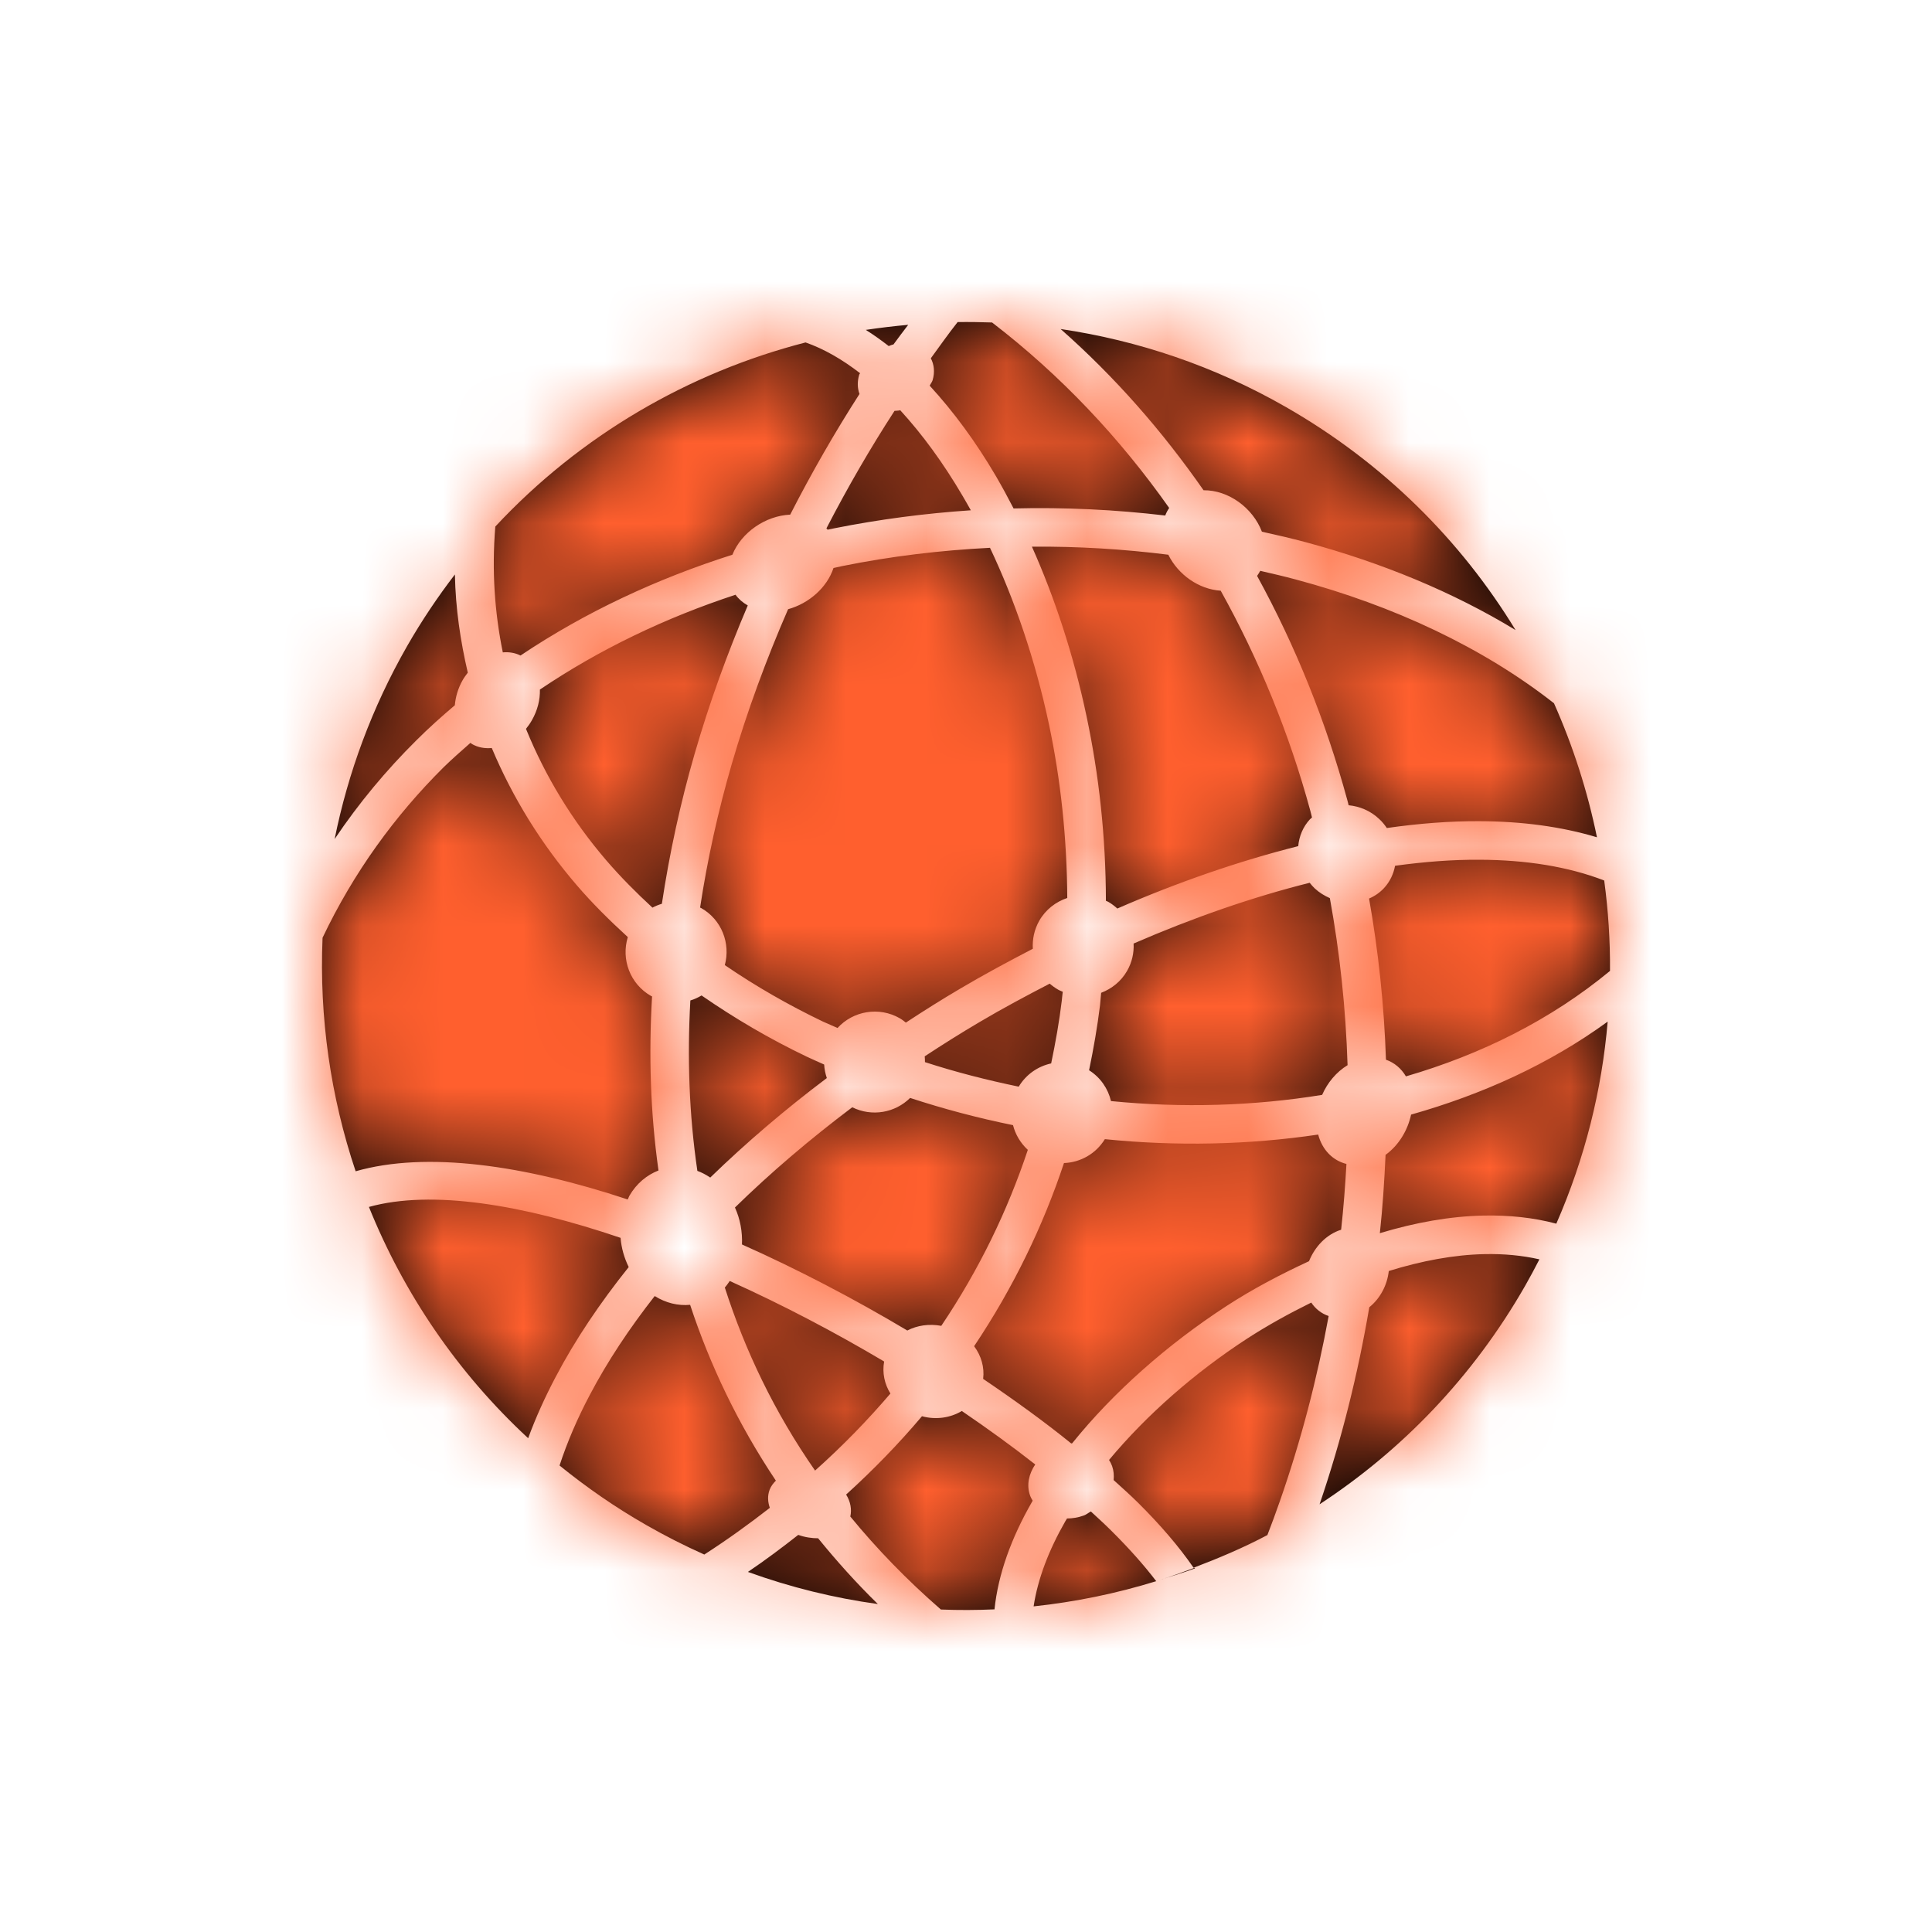 <?xml version="1.0" encoding="UTF-8"?>
<svg width="24px" height="24px" viewBox="0 0 24 24" version="1.1" xmlns="http://www.w3.org/2000/svg" xmlns:xlink="http://www.w3.org/1999/xlink">
    <!-- Generator: Sketch 49.3 (51167) - http://www.bohemiancoding.com/sketch -->
    <title>Icon/Nationwide network</title>
    <desc>Created with Sketch.</desc>
    <defs>
        <path d="M9.725,10.151 L9.725,10.151 C10.615,10.241 11.51,10.222 12.375,10.094 C12.426,10.288 12.559,10.417 12.726,10.459 C12.711,10.73 12.69,11.003 12.66,11.276 C12.474,11.335 12.333,11.488 12.261,11.667 C11.911,11.829 11.564,12.01 11.234,12.225 C10.499,12.703 9.828,13.297 9.319,13.929 C9.316,13.93 9.312,13.931 9.307,13.931 C8.974,13.661 8.603,13.393 8.213,13.129 C8.231,12.985 8.189,12.841 8.101,12.723 C8.591,11.991 8.958,11.227 9.217,10.448 C9.42,10.44 9.612,10.335 9.725,10.151 Z M7.282,0.035 C7.221,0.115 7.159,0.197 7.099,0.279 C7.078,0.283 7.06,0.292 7.04,0.299 C6.946,0.226 6.851,0.158 6.755,0.098 C6.929,0.072 7.105,0.051 7.282,0.035 Z M8.591,2.316 L8.591,2.316 C8.52,2.178 8.447,2.044 8.372,1.915 C8.121,1.486 7.842,1.11 7.549,0.791 C7.56,0.768 7.577,0.748 7.585,0.724 C7.615,0.623 7.604,0.528 7.563,0.451 C7.674,0.299 7.783,0.144 7.896,0.001 C8.038,-0.001 8.181,0.001 8.324,0.006 C9.178,0.662 9.911,1.441 10.524,2.31 C10.504,2.339 10.488,2.37 10.475,2.404 C9.856,2.331 9.224,2.3 8.591,2.316 Z M9.175,0.087 C10.134,0.229 11.084,0.546 11.975,1.057 C13.187,1.751 14.148,2.713 14.827,3.827 C14.051,3.355 13.166,2.99 12.219,2.735 C12.04,2.687 11.859,2.645 11.676,2.605 C11.564,2.31 11.262,2.087 10.951,2.09 C10.44,1.357 9.85,0.682 9.175,0.087 Z M2.466,4.143 L2.466,4.143 C2.398,4.109 2.322,4.097 2.246,4.104 C2.145,3.609 2.108,3.089 2.153,2.541 C3.21,1.407 4.555,0.628 6.007,0.254 C6.233,0.333 6.46,0.463 6.684,0.636 C6.682,0.643 6.675,0.648 6.673,0.656 C6.648,0.742 6.651,0.824 6.677,0.894 C6.374,1.365 6.085,1.867 5.816,2.393 C5.509,2.407 5.21,2.613 5.098,2.891 C4.16,3.189 3.27,3.604 2.466,4.143 Z M4.576,8.428 L4.576,8.428 C4.625,8.414 4.671,8.392 4.715,8.366 C5.124,8.649 5.559,8.905 6.019,9.125 C6.092,9.16 6.166,9.191 6.238,9.224 C6.241,9.281 6.253,9.338 6.271,9.392 C5.754,9.781 5.268,10.196 4.823,10.628 C4.771,10.593 4.718,10.565 4.663,10.545 C4.56,9.845 4.536,9.136 4.576,8.428 Z M5.289,3.521 L5.289,3.521 C5.036,4.115 4.812,4.731 4.629,5.364 C4.452,5.974 4.317,6.598 4.222,7.227 C4.182,7.239 4.142,7.255 4.105,7.275 C3.902,7.088 3.708,6.893 3.531,6.687 C3.11,6.196 2.775,5.647 2.534,5.054 C2.561,5.021 2.586,4.985 2.608,4.946 C2.679,4.822 2.71,4.69 2.707,4.566 C3.449,4.065 4.27,3.673 5.137,3.388 C5.176,3.442 5.228,3.487 5.289,3.521 Z M6.125,14.268 L6.125,14.268 C5.621,13.543 5.256,12.78 5.004,11.994 C5.026,11.97 5.045,11.942 5.065,11.913 C5.717,12.206 6.366,12.547 6.983,12.913 C6.958,13.053 6.987,13.192 7.061,13.311 C6.78,13.64 6.47,13.96 6.125,14.268 Z M6.229,8.693 L6.228,8.693 C5.798,8.487 5.387,8.251 5.004,7.989 C5.077,7.72 4.965,7.425 4.712,7.281 C4.707,7.278 4.702,7.276 4.697,7.274 C4.788,6.673 4.92,6.079 5.089,5.495 C5.281,4.833 5.52,4.189 5.79,3.568 C6.047,3.497 6.273,3.301 6.354,3.056 C6.391,3.048 6.427,3.039 6.463,3.032 C7.067,2.91 7.683,2.836 8.298,2.805 C8.607,3.458 8.861,4.2 9.03,4.995 C9.176,5.682 9.254,6.41 9.258,7.155 C9.117,7.202 8.991,7.297 8.911,7.436 C8.848,7.546 8.823,7.668 8.83,7.786 C8.526,7.944 8.222,8.107 7.925,8.283 C7.697,8.417 7.474,8.558 7.253,8.703 C7.229,8.684 7.205,8.665 7.177,8.649 C6.918,8.501 6.598,8.558 6.404,8.77 C6.346,8.743 6.286,8.72 6.229,8.693 Z M8.819,2.791 L8.819,2.791 C9.389,2.786 9.956,2.821 10.513,2.891 C10.636,3.14 10.893,3.321 11.164,3.338 C11.638,4.191 12.015,5.107 12.277,6.071 C12.285,6.099 12.291,6.128 12.298,6.155 C12.29,6.164 12.28,6.17 12.272,6.178 C12.185,6.272 12.138,6.39 12.127,6.511 C11.393,6.696 10.636,6.957 9.88,7.286 C9.846,7.256 9.81,7.227 9.769,7.204 C9.759,7.198 9.749,7.195 9.738,7.19 C9.737,6.398 9.652,5.624 9.497,4.896 C9.337,4.138 9.103,3.428 8.819,2.791 Z M12.27,6.966 L12.27,6.967 C12.289,6.991 12.309,7.014 12.332,7.036 C12.389,7.089 12.454,7.128 12.52,7.157 C12.644,7.835 12.718,8.528 12.74,9.232 C12.6,9.317 12.49,9.45 12.424,9.601 C11.57,9.74 10.684,9.765 9.801,9.678 C9.765,9.524 9.671,9.385 9.529,9.295 C9.585,9.025 9.632,8.756 9.665,8.487 C9.671,8.435 9.673,8.384 9.679,8.333 C9.81,8.283 9.926,8.192 10.001,8.061 C10.063,7.953 10.088,7.836 10.082,7.721 C10.821,7.4 11.558,7.144 12.27,6.966 Z M8.169,8.696 L8.169,8.696 C8.456,8.526 8.747,8.371 9.04,8.219 C9.072,8.247 9.107,8.272 9.145,8.294 C9.163,8.305 9.183,8.311 9.202,8.32 C9.197,8.356 9.194,8.393 9.19,8.43 C9.159,8.689 9.112,8.95 9.058,9.21 C8.895,9.246 8.747,9.345 8.655,9.499 C8.26,9.417 7.871,9.318 7.49,9.194 C7.49,9.17 7.49,9.146 7.487,9.122 C7.711,8.975 7.938,8.832 8.169,8.696 Z M7.957,2.159 L7.957,2.159 C7.992,2.218 8.026,2.278 8.06,2.339 C7.492,2.377 6.926,2.451 6.368,2.562 L6.281,2.58 C6.276,2.575 6.271,2.569 6.266,2.564 C6.531,2.051 6.814,1.563 7.112,1.104 C7.136,1.101 7.16,1.103 7.183,1.096 C7.455,1.393 7.717,1.749 7.957,2.159 Z M5.217,11.459 L5.217,11.459 C5.224,11.302 5.195,11.144 5.13,11 C5.575,10.565 6.065,10.148 6.587,9.755 C6.832,9.876 7.119,9.824 7.306,9.639 C7.723,9.776 8.151,9.889 8.584,9.977 C8.614,10.094 8.677,10.2 8.768,10.284 C8.519,11.032 8.166,11.767 7.693,12.47 C7.542,12.442 7.394,12.464 7.271,12.528 C6.61,12.134 5.914,11.77 5.217,11.459 Z M9.551,14.776 C9.635,14.854 9.722,14.932 9.799,15.009 C10.021,15.229 10.211,15.442 10.363,15.642 C9.867,15.795 9.357,15.9 8.84,15.955 C8.891,15.615 9.028,15.257 9.233,14.899 C9.24,14.888 9.248,14.875 9.255,14.863 C9.322,14.863 9.392,14.852 9.461,14.827 C9.495,14.815 9.52,14.793 9.551,14.776 Z M8.828,14.642 C8.824,14.649 8.82,14.655 8.817,14.662 C8.563,15.105 8.399,15.556 8.354,15.992 C8.132,16.002 7.91,16.003 7.688,15.994 C7.264,15.625 6.891,15.239 6.563,14.839 C6.583,14.748 6.565,14.653 6.511,14.566 C6.856,14.253 7.17,13.928 7.453,13.593 C7.63,13.641 7.808,13.612 7.948,13.528 C8.27,13.747 8.576,13.969 8.86,14.192 C8.781,14.309 8.749,14.448 8.796,14.578 C8.804,14.601 8.816,14.621 8.828,14.642 Z M13.252,11.789 L13.252,11.789 C13.658,11.663 14.061,11.587 14.443,11.579 C14.679,11.574 14.907,11.595 15.123,11.644 C15.066,11.755 15.007,11.866 14.944,11.976 C14.296,13.107 13.413,14.019 12.392,14.687 C12.668,13.879 12.87,13.06 13.01,12.239 C13.147,12.129 13.233,11.962 13.252,11.789 Z M5.917,15.067 L5.917,15.067 C6,15.097 6.084,15.109 6.163,15.109 C6.39,15.388 6.634,15.661 6.905,15.926 C6.361,15.851 5.821,15.719 5.291,15.527 C5.51,15.379 5.716,15.224 5.916,15.067 L5.917,15.067 Z M12.289,12.181 L12.289,12.181 C12.341,12.26 12.416,12.318 12.505,12.348 C12.363,13.121 12.163,13.894 11.896,14.656 C11.848,14.794 11.797,14.932 11.744,15.069 C11.448,15.226 11.14,15.356 10.827,15.475 C10.647,15.214 10.415,14.943 10.138,14.668 C10.044,14.575 9.938,14.48 9.834,14.386 C9.84,14.328 9.835,14.269 9.815,14.212 C9.805,14.185 9.792,14.159 9.777,14.136 C10.242,13.578 10.838,13.054 11.495,12.627 C11.753,12.46 12.019,12.314 12.289,12.181 Z M10.845,15.483 C10.698,15.536 10.548,15.584 10.399,15.629 C10.548,15.584 10.693,15.529 10.839,15.476 C10.84,15.478 10.843,15.48 10.845,15.483 Z M11.655,3.091 L11.655,3.091 C11.803,3.125 11.95,3.159 12.095,3.198 C13.313,3.524 14.42,4.043 15.304,4.736 C15.542,5.271 15.721,5.829 15.838,6.401 C15.395,6.268 14.905,6.203 14.38,6.201 C14.012,6.199 13.626,6.229 13.228,6.286 C13.2,6.246 13.17,6.207 13.132,6.173 C13.023,6.07 12.888,6.016 12.753,6.003 C12.748,5.983 12.744,5.963 12.738,5.943 C12.471,4.962 12.094,4.026 11.616,3.154 C11.631,3.134 11.643,3.112 11.655,3.091 Z M13.33,6.755 C13.692,6.705 14.043,6.678 14.378,6.68 C14.953,6.682 15.478,6.764 15.928,6.938 C15.978,7.309 16.003,7.684 16,8.061 C15.266,8.668 14.4,9.099 13.465,9.371 C13.406,9.271 13.32,9.2 13.217,9.164 C13.194,8.486 13.123,7.817 13.007,7.162 C13.076,7.133 13.14,7.089 13.193,7.032 C13.267,6.952 13.311,6.856 13.33,6.755 Z M13.212,10.346 L13.212,10.346 C13.375,10.228 13.487,10.042 13.529,9.846 C14.413,9.596 15.244,9.22 15.971,8.691 C15.899,9.54 15.689,10.387 15.333,11.201 C15.048,11.125 14.746,11.094 14.434,11.1 C14.017,11.108 13.581,11.186 13.141,11.319 C13.176,10.994 13.197,10.67 13.212,10.346 Z M5.56,14.507 L5.56,14.508 C5.533,14.58 5.537,14.656 5.563,14.731 C5.306,14.931 5.038,15.125 4.749,15.311 C4.505,15.202 4.264,15.08 4.027,14.944 C3.642,14.724 3.284,14.475 2.951,14.205 C3.047,13.911 3.173,13.619 3.327,13.328 C3.545,12.913 3.818,12.502 4.133,12.1 C4.274,12.188 4.426,12.223 4.573,12.209 C4.821,12.962 5.171,13.694 5.638,14.393 C5.605,14.426 5.577,14.463 5.56,14.507 Z M1.65,4.761 L1.65,4.761 C1.485,4.901 1.324,5.045 1.171,5.198 C0.797,5.569 0.457,5.977 0.157,6.423 C0.323,5.601 0.619,4.793 1.058,4.025 C1.238,3.711 1.437,3.415 1.651,3.136 C1.659,3.559 1.72,3.964 1.811,4.356 C1.788,4.386 1.765,4.417 1.746,4.451 C1.689,4.552 1.659,4.658 1.65,4.761 Z M3.81,11.74 L3.81,11.74 C3.454,12.185 3.146,12.641 2.903,13.104 C2.77,13.356 2.655,13.61 2.561,13.866 C1.683,13.053 1.016,12.067 0.583,10.993 C1.361,10.777 2.488,10.962 3.709,11.377 C3.719,11.503 3.754,11.626 3.81,11.74 Z M3.818,10.855 L3.818,10.855 C3.81,10.87 3.806,10.886 3.797,10.9 C2.505,10.472 1.298,10.298 0.418,10.55 C0.106,9.621 -0.035,8.637 0.007,7.649 C0.393,6.838 0.904,6.135 1.507,5.535 C1.615,5.428 1.731,5.329 1.844,5.228 C1.851,5.232 1.857,5.239 1.864,5.243 C1.939,5.286 2.023,5.3 2.109,5.292 C2.369,5.911 2.724,6.484 3.167,6.999 C3.361,7.225 3.576,7.437 3.799,7.641 C3.714,7.916 3.826,8.223 4.087,8.372 C4.091,8.374 4.096,8.376 4.1,8.378 C4.058,9.1 4.079,9.824 4.18,10.54 C4.036,10.596 3.907,10.701 3.818,10.855 Z" id="path-1"></path>
    </defs>
    <g id="Icon/Nationwide-network" stroke="none" stroke-width="1" fill="none" fill-rule="evenodd">
        <g id="↳-🎨Color" transform="translate(4, 4)">
            <mask id="mask-2" fill="white">
                <use xlink:href="#path-1"></use>
            </mask>
            <use id="Mask" fill="#000000" xlink:href="#path-1"></use>
            <g id="↳-🎨Color-+-↳-🎨Color-Mask" mask="url(#mask-2)">
                <g transform="translate(-4, -4)"></g>
            </g>
            <g id="Mixin/Fill/Black" mask="url(#mask-2)" fill="#ff5f2e">
                <g transform="translate(-4, -4)" id="Rectangle">
                    <rect x="0" y="0" width="24" height="24"></rect>
                </g>
            </g>
        </g>
    </g>
</svg>